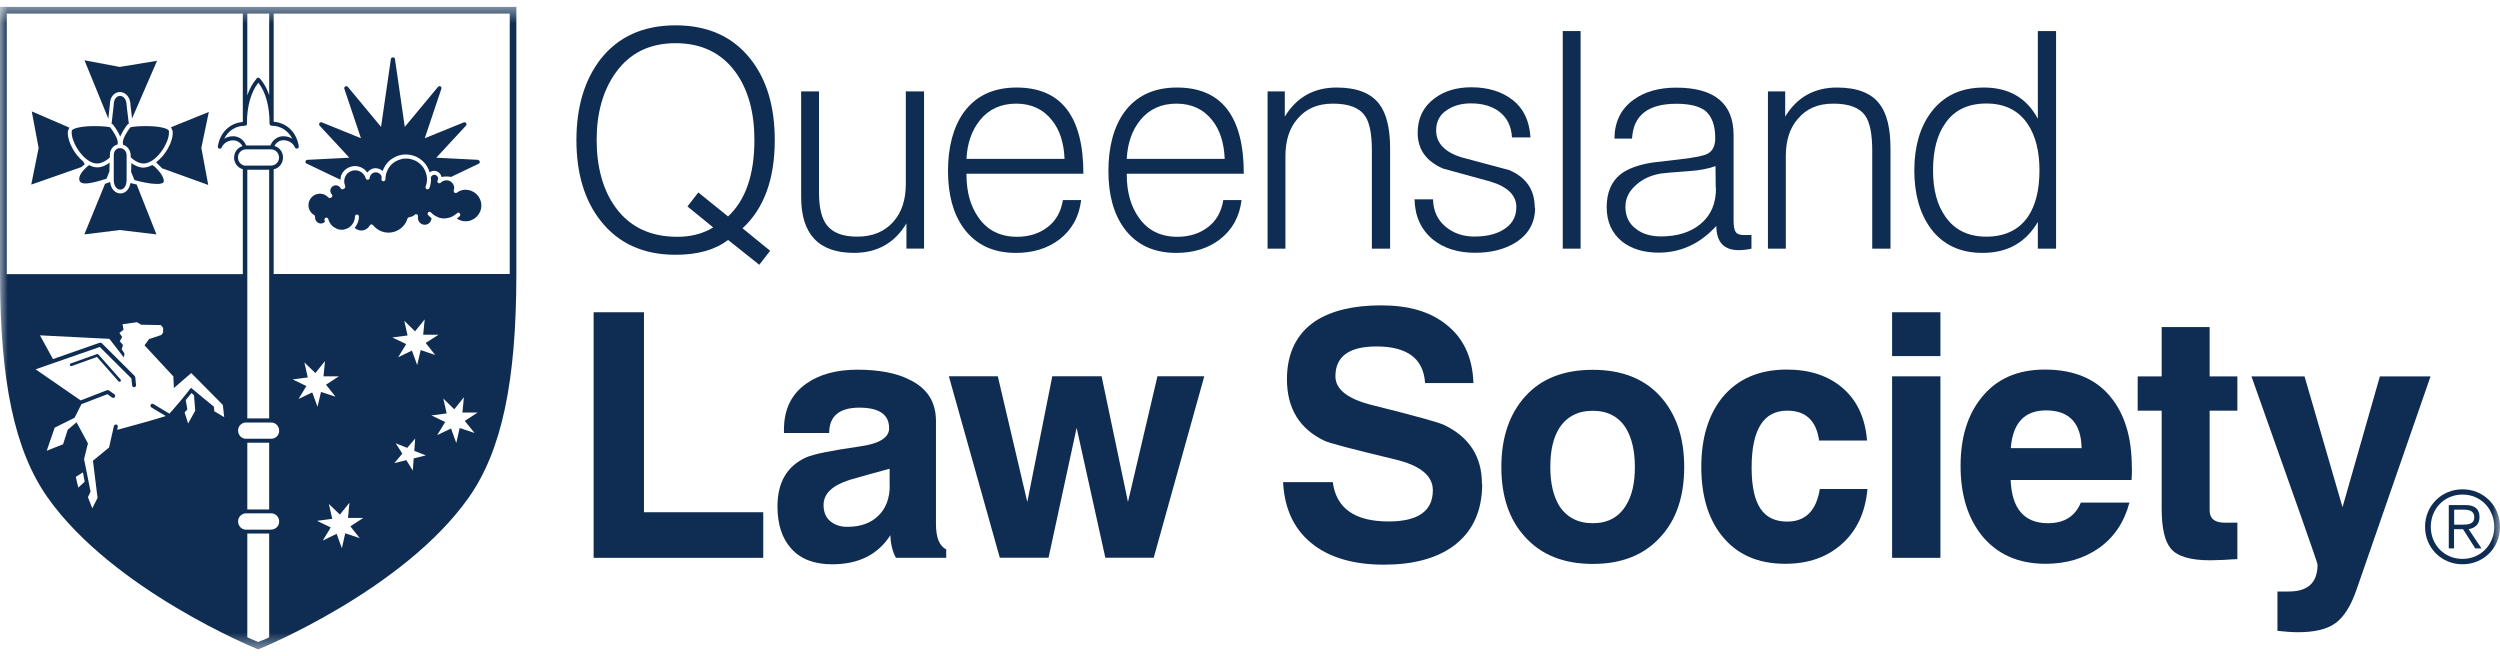 <svg width="160" height="42" viewBox="0 0 160 42" fill="none" xmlns="http://www.w3.org/2000/svg">
<g id="Clip path group">
<mask id="mask0_8153_17604" style="mask-type:luminance" maskUnits="userSpaceOnUse" x="0" y="0" width="160" height="42">
<g id="clippath">
<path id="Vector" d="M160 0.438H0V41.559H160V0.438Z" fill="white"/>
</g>
</mask>
<g mask="url(#mask0_8153_17604)">
<g id="Group">
<path id="Vector_2" d="M48.282 8.96C48.282 7.201 47.89 5.762 47.099 4.651C46.196 3.396 44.909 2.764 43.238 2.764C41.567 2.764 40.296 3.396 39.393 4.667C38.593 5.794 38.186 7.225 38.186 8.96C38.186 10.694 38.593 12.189 39.409 13.292C40.312 14.531 41.631 15.155 43.35 15.155C44.229 15.155 44.996 14.955 45.644 14.555L43.997 13.212L44.693 12.317L46.595 13.852C47.722 12.805 48.282 11.174 48.282 8.96ZM49.585 8.96C49.585 11.462 48.898 13.34 47.523 14.611L49.289 16.05L48.594 16.946L46.595 15.355C45.78 15.986 44.661 16.306 43.238 16.306C41.175 16.306 39.577 15.579 38.441 14.132C37.402 12.813 36.891 11.086 36.891 8.968C36.891 6.849 37.41 5.114 38.441 3.779C39.577 2.341 41.175 1.621 43.238 1.621C45.3 1.621 46.899 2.341 48.034 3.779C49.074 5.098 49.585 6.825 49.585 8.968" fill="#0F2D52"/>
<path id="Vector_3" d="M59.139 15.912H58.012V14.297C57.261 15.552 56.142 16.184 54.655 16.184C52.401 16.184 51.273 14.993 51.273 12.611V5.848H52.417V12.331C52.417 13.29 52.584 13.986 52.92 14.409C53.304 14.905 53.951 15.145 54.863 15.145C55.846 15.145 56.613 14.825 57.173 14.193C57.701 13.602 57.972 12.794 57.972 11.787V5.848H59.139V15.904V15.912Z" fill="#0F2D52"/>
<path id="Vector_4" d="M68.13 10.166C68.09 9.143 67.826 8.32 67.331 7.704C66.771 6.993 66.012 6.633 65.037 6.633C64.061 6.633 63.294 6.985 62.726 7.68C62.199 8.328 61.903 9.159 61.855 10.166H68.13ZM69.329 11.117H61.855V11.173C61.855 12.285 62.111 13.204 62.63 13.931C63.198 14.747 64.021 15.154 65.093 15.154C65.86 15.154 66.507 14.947 67.043 14.539C67.579 14.131 67.906 13.548 68.026 12.804H69.194C69.066 13.867 68.602 14.707 67.794 15.33C67.043 15.898 66.116 16.186 65.021 16.186C63.558 16.186 62.447 15.658 61.679 14.611C61.008 13.691 60.672 12.468 60.672 10.942C60.672 9.415 61.008 8.136 61.679 7.192C62.455 6.129 63.582 5.602 65.061 5.602C67.906 5.602 69.337 7.44 69.337 11.117" fill="#0F2D52"/>
<path id="Vector_5" d="M78.38 10.166C78.34 9.143 78.076 8.32 77.588 7.704C77.029 6.993 76.269 6.633 75.294 6.633C74.319 6.633 73.552 6.985 72.984 7.68C72.456 8.328 72.161 9.159 72.113 10.166H78.388H78.38ZM79.587 11.117H72.113V11.173C72.113 12.285 72.368 13.204 72.888 13.931C73.456 14.747 74.279 15.154 75.358 15.154C76.118 15.154 76.773 14.947 77.309 14.539C77.844 14.131 78.172 13.548 78.292 12.804H79.459C79.331 13.867 78.868 14.707 78.06 15.33C77.309 15.898 76.381 16.186 75.286 16.186C73.823 16.186 72.712 15.658 71.945 14.611C71.273 13.691 70.938 12.468 70.938 10.942C70.938 9.415 71.273 8.136 71.945 7.192C72.72 6.129 73.847 5.602 75.326 5.602C78.172 5.602 79.603 7.44 79.603 11.117" fill="#0F2D52"/>
<path id="Vector_6" d="M88.967 15.914H87.8V9.639C87.8 8.575 87.656 7.832 87.352 7.408C86.993 6.889 86.313 6.633 85.314 6.633C84.315 6.633 83.595 6.953 83.044 7.6C82.524 8.192 82.268 8.991 82.268 9.99V15.914H81.125V5.849H82.228V7.464C82.98 6.225 84.083 5.602 85.546 5.602C86.825 5.602 87.736 5.953 88.264 6.649C88.727 7.24 88.967 8.192 88.967 9.503V15.914Z" fill="#0F2D52"/>
<path id="Vector_7" d="M98.246 13.292C98.246 14.251 97.83 14.995 96.998 15.523C96.287 15.962 95.424 16.178 94.416 16.178C93.313 16.178 92.41 15.898 91.698 15.323C90.947 14.699 90.555 13.844 90.531 12.757H91.714C91.73 13.484 91.994 14.06 92.498 14.491C93.009 14.923 93.625 15.139 94.352 15.139C95.08 15.139 95.663 15.011 96.135 14.747C96.743 14.411 97.046 13.916 97.046 13.252C97.046 12.501 96.495 11.957 95.392 11.621C94.384 11.35 93.369 11.07 92.362 10.79C91.275 10.326 90.731 9.559 90.731 8.496C90.731 7.576 91.083 6.841 91.794 6.305C92.426 5.826 93.217 5.586 94.16 5.586C95.232 5.586 96.119 5.858 96.814 6.401C97.51 6.945 97.886 7.744 97.95 8.792H96.767C96.727 8.08 96.455 7.528 95.951 7.145C95.487 6.793 94.88 6.617 94.144 6.617C93.545 6.617 93.041 6.753 92.634 7.025C92.154 7.321 91.914 7.76 91.914 8.344C91.914 9.159 92.458 9.735 93.545 10.071C94.568 10.342 95.584 10.614 96.591 10.886C97.678 11.35 98.222 12.149 98.222 13.276" fill="#0F2D52"/>
<path id="Vector_8" d="M101.159 1.988H100.016V15.914H101.159V1.988Z" fill="#0F2D52"/>
<path id="Vector_9" d="M109.807 12.029L109.791 10.63C109.351 10.797 108.768 10.909 108.04 10.957C107.073 11.021 106.481 11.077 106.274 11.109C105.682 11.213 105.17 11.437 104.763 11.789C104.267 12.204 104.027 12.684 104.027 13.228C104.027 13.851 104.259 14.331 104.731 14.667C105.13 14.978 105.658 15.13 106.306 15.13C107.329 15.13 108.16 14.874 108.792 14.371C109.495 13.803 109.831 13.02 109.823 12.021M112.117 15.914C111.805 15.978 111.526 16.01 111.286 16.01C110.326 16.01 109.847 15.49 109.847 14.459C108.8 15.602 107.569 16.169 106.154 16.169C105.194 16.169 104.411 15.93 103.803 15.45C103.156 14.922 102.828 14.187 102.828 13.26C102.828 12.332 103.124 11.629 103.699 11.165C104.155 10.806 104.835 10.55 105.738 10.406C106.505 10.318 107.265 10.222 108.032 10.134C108.704 10.03 109.119 9.934 109.271 9.846C109.607 9.678 109.775 9.343 109.775 8.839C109.775 8.024 109.559 7.44 109.135 7.088C108.744 6.792 108.128 6.641 107.289 6.641C105.474 6.641 104.531 7.384 104.451 8.871H103.324C103.332 7.8 103.739 6.968 104.547 6.385C105.258 5.865 106.17 5.609 107.281 5.609C109.727 5.609 110.95 6.625 110.95 8.647V14.099C110.95 14.475 110.998 14.723 111.086 14.85C111.174 14.978 111.35 15.042 111.606 15.042H112.093V15.914H112.117Z" fill="#0F2D52"/>
<path id="Vector_10" d="M120.991 15.914H119.823V9.639C119.823 8.575 119.672 7.832 119.376 7.408C119.016 6.889 118.337 6.633 117.337 6.633C116.338 6.633 115.619 6.953 115.067 7.6C114.547 8.192 114.292 8.991 114.292 9.99V15.914H113.148V5.849H114.252V7.464C115.003 6.225 116.114 5.602 117.569 5.602C118.848 5.602 119.759 5.953 120.287 6.649C120.751 7.24 120.991 8.192 120.991 9.503V15.914Z" fill="#0F2D52"/>
<path id="Vector_11" d="M130.526 10.902C130.526 9.663 130.27 8.671 129.766 7.928C129.183 7.064 128.303 6.625 127.128 6.625C125.953 6.625 125.066 7.048 124.49 7.904C123.971 8.639 123.715 9.639 123.715 10.894C123.715 12.149 123.971 13.092 124.49 13.843C125.082 14.715 125.969 15.146 127.128 15.146C128.287 15.146 129.207 14.723 129.79 13.867C130.286 13.132 130.526 12.141 130.526 10.894M131.589 15.914H130.422V14.203C129.654 15.522 128.479 16.186 126.888 16.186C125.441 16.186 124.322 15.658 123.547 14.595C122.859 13.636 122.516 12.405 122.516 10.902C122.516 9.399 122.875 8.136 123.587 7.192C124.378 6.129 125.505 5.602 126.968 5.602C128.559 5.602 129.71 6.265 130.422 7.6V1.988H131.589V15.914Z" fill="#0F2D52"/>
<path id="Vector_12" d="M48.848 35.701H37.992V19.984H41.214V32.783H48.848V35.701Z" fill="#0F2D52"/>
<path id="Vector_13" d="M56.936 31.071V29.999C56.073 30.231 55.21 30.471 54.354 30.719C53.259 31.071 52.708 31.606 52.708 32.318C52.708 32.773 52.852 33.117 53.139 33.357C53.427 33.597 53.787 33.717 54.227 33.717C55.058 33.717 55.721 33.485 56.209 33.013C56.697 32.541 56.944 31.894 56.944 31.063M60.558 35.699H57.336C57.12 35.291 57 34.812 56.984 34.252C56.193 35.491 54.954 36.115 53.259 36.115C52.116 36.115 51.253 35.787 50.653 35.124C50.054 34.468 49.758 33.565 49.758 32.406C49.758 30.871 50.373 29.823 51.596 29.272C52.068 29.064 53.211 28.832 55.042 28.569C56.281 28.393 56.904 28.009 56.904 27.409C56.904 26.53 56.273 26.09 54.994 26.09C53.715 26.09 53.067 26.634 53.067 27.713H50.173V27.497C50.173 26.194 50.653 25.211 51.62 24.54C52.452 23.956 53.539 23.66 54.882 23.66C56.225 23.66 57.36 23.868 58.191 24.292C59.335 24.835 59.902 25.715 59.902 26.946V33.541C59.902 34.404 60.118 34.94 60.558 35.163V35.691V35.699Z" fill="#0F2D52"/>
<path id="Vector_14" d="M77.074 24.082L73.837 35.697H70.743L68.904 27.384L67.106 35.697H63.988L60.727 24.082H63.86L65.747 32.124L67.346 24.082H70.503L72.19 32.124L74.077 24.082H77.074Z" fill="#0F2D52"/>
<path id="Vector_15" d="M94.86 30.966C94.86 32.733 94.228 34.076 92.973 34.979C91.878 35.755 90.407 36.139 88.568 36.139C86.73 36.139 85.227 35.731 84.116 34.907C82.877 33.988 82.205 32.637 82.117 30.855H85.299C85.515 32.533 86.706 33.373 88.872 33.373C90.759 33.373 91.702 32.709 91.702 31.374C91.702 30.439 90.887 29.783 89.272 29.4C86.578 28.752 85.083 28.36 84.779 28.216C83.172 27.457 82.365 26.138 82.365 24.275C82.365 22.613 82.972 21.366 84.18 20.55C85.219 19.879 86.618 19.543 88.385 19.543C90.151 19.543 91.486 19.935 92.501 20.726C93.644 21.589 94.244 22.852 94.3 24.515H91.206C91.102 22.948 90.063 22.173 88.097 22.173C86.346 22.173 85.467 22.805 85.467 24.084C85.467 24.931 86.274 25.555 87.897 25.946C90.527 26.602 92.03 27.017 92.413 27.193C94.036 27.969 94.844 29.224 94.844 30.966" fill="#0F2D52"/>
<path id="Vector_16" d="M104.632 29.887C104.632 28.864 104.44 28.041 104.064 27.409C103.6 26.666 102.889 26.29 101.938 26.29C100.986 26.29 100.259 26.666 99.787 27.409C99.403 28.025 99.22 28.848 99.22 29.887C99.22 30.927 99.411 31.734 99.787 32.365C100.267 33.109 100.986 33.485 101.938 33.485C102.889 33.485 103.6 33.109 104.064 32.342C104.448 31.726 104.632 30.91 104.632 29.887ZM107.789 29.887C107.789 31.774 107.286 33.261 106.278 34.356C105.239 35.515 103.792 36.091 101.938 36.091C100.083 36.091 98.636 35.515 97.597 34.356C96.59 33.261 96.086 31.766 96.086 29.887C96.086 28.009 96.598 26.49 97.621 25.363C98.644 24.227 100.083 23.668 101.938 23.668C103.792 23.668 105.231 24.235 106.254 25.363C107.278 26.498 107.789 28.001 107.789 29.887Z" fill="#0F2D52"/>
<path id="Vector_17" d="M119.515 31.311C119.379 32.789 118.843 33.949 117.892 34.804C116.941 35.659 115.726 36.083 114.255 36.083C112.488 36.083 111.129 35.475 110.178 34.26C109.314 33.165 108.883 31.702 108.883 29.88C108.883 28.057 109.33 26.562 110.218 25.451C111.201 24.252 112.576 23.652 114.359 23.652C115.822 23.652 117.013 24.044 117.932 24.835C118.851 25.627 119.371 26.738 119.491 28.193H116.421C116.245 26.922 115.566 26.282 114.383 26.282C112.864 26.282 112.104 27.497 112.104 29.92C112.104 32.342 112.864 33.381 114.383 33.381C115.55 33.381 116.245 32.686 116.469 31.295H119.515V31.311Z" fill="#0F2D52"/>
<path id="Vector_18" d="M124.187 35.701H121.094V24.085H124.187V35.701ZM124.187 22.79H121.094V19.984H124.187V22.79Z" fill="#0F2D52"/>
<path id="Vector_19" d="M133.223 28.681C133.191 27.074 132.431 26.266 130.944 26.266C129.569 26.266 128.818 27.066 128.69 28.681H133.231H133.223ZM136.444 29.912C136.444 30.247 136.436 30.519 136.42 30.719H128.682C128.754 32.558 129.554 33.485 131.072 33.485C132.112 33.485 132.807 33.045 133.175 32.166H136.284C135.949 33.421 135.301 34.388 134.342 35.068C133.383 35.747 132.239 36.083 130.912 36.083C129.162 36.083 127.795 35.468 126.812 34.244C125.916 33.101 125.477 31.63 125.477 29.816C125.477 28.001 125.924 26.546 126.812 25.451C127.763 24.252 129.114 23.652 130.865 23.652C132.719 23.652 134.126 24.236 135.077 25.403C135.981 26.498 136.436 28.001 136.436 29.896" fill="#0F2D52"/>
<path id="Vector_20" d="M143.192 35.786C143.048 35.786 142.752 35.802 142.312 35.834C141.945 35.85 141.657 35.858 141.433 35.858C140.194 35.858 139.355 35.611 138.939 35.115C138.547 34.659 138.347 33.804 138.347 32.549V26.282H136.812V24.091H138.347V20.934H141.417V24.091H143.192V26.282H141.417V32.669C141.417 33.188 141.737 33.452 142.384 33.452H143.192V35.802V35.786Z" fill="#0F2D52"/>
<path id="Vector_21" d="M155.557 24.082L150.801 37.784C150.449 38.791 150.009 39.486 149.474 39.878C148.938 40.27 148.139 40.462 147.076 40.462C146.7 40.462 146.26 40.43 145.757 40.374V37.856H146.484C147.715 37.856 148.323 37.28 148.323 36.129C148.323 36.025 146.908 32.012 144.094 24.09H147.491L149.921 32.46L152.312 24.09H155.557V24.082Z" fill="#0F2D52"/>
<path id="Vector_22" d="M6.208 22.66L4.53 23.26C4.482 23.276 4.458 23.323 4.474 23.372C4.49 23.419 4.538 23.443 4.586 23.427L6.208 22.844L7.583 24.403C7.583 24.403 7.623 24.435 7.647 24.435C7.671 24.435 7.687 24.435 7.711 24.411C7.743 24.379 7.751 24.323 7.711 24.283L6.296 22.684C6.296 22.684 6.232 22.644 6.2 22.66" fill="#0F2D52"/>
<path id="Vector_23" d="M32.623 17.537H17.515V10.838C17.859 10.766 18.114 10.454 18.114 10.07C18.114 9.727 17.883 9.431 17.563 9.343C17.675 9.127 17.883 8.975 18.138 8.975C18.682 8.975 18.874 9.415 18.874 9.431C18.898 9.495 18.962 9.527 19.026 9.503C19.09 9.495 19.13 9.431 19.122 9.367C18.986 8.471 18.354 7.856 17.515 7.792V0.869H32.623V17.545V17.537ZM30.353 27.705L29.418 27.393L29.202 28.353L28.866 27.425L27.979 27.849L28.491 27.01L27.611 26.586L28.587 26.458L28.371 25.507L29.074 26.194L29.69 25.427L29.594 26.402H30.569L29.746 26.938L30.361 27.697L30.353 27.705ZM26.476 29.328L26.42 30.119L26.005 29.448L25.237 29.64L25.749 29.032L25.325 28.369L26.061 28.664L26.572 28.065L26.516 28.856L27.252 29.144L26.484 29.336L26.476 29.328ZM25.861 20.518L26.564 21.206L27.18 20.439L27.084 21.422H28.067L27.244 21.949L27.851 22.717L26.924 22.405L26.7 23.364L26.364 22.437L25.485 22.861L25.997 22.021L25.109 21.598L26.084 21.47L25.869 20.51L25.861 20.518ZM23.031 34.444L22.095 34.132L21.88 35.084L21.544 34.164L20.657 34.596L21.168 33.757L20.289 33.333L21.264 33.205L21.048 32.254L21.752 32.933L22.367 32.174L22.271 33.149H23.247L22.423 33.685L23.031 34.452V34.444ZM19.098 25.547L19.609 24.707L18.73 24.284L19.697 24.156L19.481 23.196L20.185 23.876L20.8 23.108L20.704 24.084H21.688L20.864 24.619L21.472 25.387L20.545 25.083L20.321 26.034L19.985 25.115L19.098 25.539V25.547ZM17.355 28.081H15.748C15.468 28.081 15.237 27.857 15.237 27.545C15.237 27.265 15.468 27.041 15.748 27.041H17.355C17.635 27.041 17.867 27.265 17.867 27.577C17.867 27.857 17.643 28.081 17.355 28.081ZM15.828 28.337H17.227V32.605H15.828V28.337ZM17.355 33.9H15.748C15.468 33.9 15.237 33.669 15.237 33.365C15.237 33.085 15.468 32.853 15.748 32.853H17.355C17.635 32.853 17.867 33.077 17.867 33.381C17.867 33.661 17.643 33.892 17.355 33.892M17.227 40.791C17.083 40.863 16.955 40.911 16.851 40.959C16.851 40.959 16.843 40.959 16.835 40.959C16.771 40.983 16.724 41.007 16.675 41.023C16.668 41.023 16.66 41.023 16.643 41.031C16.596 41.055 16.556 41.071 16.524 41.087C16.468 41.063 16.372 41.023 16.244 40.967C16.228 40.967 16.212 40.967 16.204 40.951C16.156 40.927 16.092 40.903 16.036 40.879C16.004 40.863 15.98 40.855 15.948 40.839C15.908 40.831 15.868 40.807 15.828 40.783V34.148H17.227V40.783V40.791ZM13.718 26.33L13.686 26.026C13.686 26.026 12.527 25.075 12.223 24.819C11.799 25.379 11.088 26.21 10.832 26.482C10.832 26.474 10.824 26.458 10.816 26.458L9.817 25.858C9.761 25.826 9.681 25.834 9.649 25.898C9.609 25.954 9.633 26.034 9.689 26.074L10.608 26.626C10.056 26.818 8.13 27.337 7.498 27.513L7.538 27.321C7.554 27.257 7.514 27.185 7.442 27.169C7.378 27.154 7.307 27.201 7.291 27.265L6.979 28.64L5.948 29.488L6.243 31.862L5.908 32.533L5.628 31.822L5.796 31.462L5.38 29.384L5.628 28.377L4.9 27.026L4.333 27.505L4.037 28.433L2.99 28.848L3.501 27.369L4.772 26.738L5.212 25.866L6.875 25.227L7.171 25.443C7.227 25.483 7.307 25.467 7.346 25.419C7.386 25.363 7.378 25.283 7.323 25.235L6.971 24.987C6.971 24.987 6.891 24.955 6.851 24.971L5.164 25.627L2.278 23.636L6.387 22.205L8.41 24.22L8.458 24.667C8.458 24.731 8.514 24.779 8.578 24.779H8.594C8.665 24.771 8.713 24.715 8.705 24.643L8.658 24.148C8.658 24.148 8.642 24.092 8.626 24.068L6.515 21.965C6.515 21.965 6.427 21.917 6.387 21.933L3.389 22.981L2.558 21.462L7.003 21.686L7.922 22.877L7.97 22.637L7.786 22.341L7.874 22.085L7.666 21.837L7.818 21.566L7.642 21.31L7.906 21.102L7.842 20.75L8.769 20.622L9.033 20.782L10.296 20.806L10.44 20.982V21.286L10.328 21.438L9.537 21.702L9.249 22.101L11.096 24.092L11.128 24.835L12.239 23.876L12.694 24.332L14.261 25.914L14.349 26.698L13.734 26.33H13.718ZM12.039 27.105L11.815 26.394L11.991 26.202L11.887 25.603L12.255 25.155L12.415 25.291L12.495 26.282L12.039 27.105ZM5.012 31.214L4.852 30.519L5.308 30.231L5.42 30.831L5.012 31.206V31.214ZM0.432 0.869H15.54V7.808C14.709 7.872 14.077 8.479 13.941 9.375C13.934 9.439 13.973 9.495 14.03 9.511C14.093 9.535 14.157 9.503 14.181 9.447C14.181 9.423 14.381 8.983 14.925 8.983C15.181 8.983 15.404 9.143 15.516 9.351C15.205 9.447 14.981 9.743 14.981 10.094C14.981 10.446 15.221 10.742 15.54 10.83V17.545H0.432V0.869ZM17.227 10.862V26.778H15.828V10.862H17.227ZM15.74 10.606C15.46 10.606 15.229 10.374 15.229 10.07C15.229 9.79 15.46 9.559 15.74 9.559H17.347C17.627 9.559 17.859 9.79 17.859 10.086C17.859 10.366 17.635 10.598 17.347 10.598H15.74V10.606ZM15.772 8.016C15.772 8.016 15.812 7.952 15.804 7.92V7.888C15.804 6.809 16.06 5.889 16.532 5.29C17.003 5.889 17.251 6.809 17.251 7.88V7.92C17.251 7.92 17.267 7.984 17.291 8.008C17.315 8.032 17.347 8.048 17.379 8.048C17.962 8.048 18.45 8.368 18.706 8.879C18.562 8.791 18.378 8.719 18.13 8.719C17.763 8.719 17.443 8.959 17.307 9.311H15.756C15.62 8.967 15.3 8.719 14.925 8.719C14.685 8.719 14.493 8.791 14.349 8.879C14.605 8.368 15.085 8.048 15.676 8.048C15.708 8.048 15.74 8.032 15.764 8.008M15.828 0.869H17.227V6.081C17.091 5.69 16.907 5.346 16.675 5.074L16.619 5.01C16.619 5.01 16.556 4.962 16.516 4.97C16.476 4.97 16.444 4.994 16.42 5.026C16.42 5.026 16.404 5.058 16.396 5.066C16.156 5.346 15.964 5.698 15.828 6.105V0.869ZM0 0.438V17.537C0 24.436 0.943 28.848 3.046 31.838C7.227 37.761 16.356 41.495 16.444 41.527L16.532 41.559L16.604 41.527C16.692 41.495 25.829 37.761 30.002 31.838C32.104 28.848 33.047 24.436 33.047 17.537V0.438H0Z" fill="#0F2D52"/>
<path id="Vector_24" d="M7.03 9.933C7.03 9.541 7.262 9.317 7.525 9.245C7.533 9.213 7.541 9.165 7.541 9.134C7.541 8.886 7.302 8.47 7.054 8.15C6.966 8.118 6.59 8.07 6.063 8.07C5.191 8.07 4.712 8.206 4.6 8.342C4.528 8.686 4.744 9.269 5.119 9.757C5.487 10.237 5.919 10.501 6.286 10.46C6.558 10.428 6.822 10.269 7.03 10.077V9.941V9.933Z" fill="#0F2D52"/>
<path id="Vector_25" d="M7.001 10.99L7.017 10.406C6.801 10.566 6.561 10.686 6.314 10.71C6.282 10.71 6.242 10.71 6.21 10.71C6.042 10.71 5.874 10.654 5.698 10.566C5.306 10.886 4.955 11.286 5.106 11.597C5.122 11.629 5.17 11.741 5.474 11.741C5.842 11.741 6.378 11.573 6.817 11.438L7.001 10.974V10.99Z" fill="#0F2D52"/>
<path id="Vector_26" d="M9.79 10.589L9.734 10.565C9.55 10.661 9.366 10.725 9.19 10.725C9.15 10.725 9.118 10.725 9.086 10.725C8.846 10.693 8.614 10.589 8.407 10.438L8.391 11.005L8.606 11.525C9.07 11.653 9.638 11.773 10.045 11.773C10.245 11.773 10.485 11.741 10.485 11.597C10.485 11.325 10.245 10.981 9.83 10.605H9.79V10.589Z" fill="#0F2D52"/>
<path id="Vector_27" d="M10.793 8.342C10.681 8.206 10.202 8.07 9.33 8.07C8.803 8.07 8.427 8.118 8.339 8.15C8.099 8.462 7.852 8.886 7.86 9.142C7.86 9.181 7.868 9.221 7.876 9.261C8.139 9.349 8.363 9.589 8.363 9.973V10.061C8.571 10.269 8.835 10.428 9.115 10.46C9.474 10.501 9.914 10.237 10.282 9.757C10.658 9.269 10.873 8.686 10.801 8.342" fill="#0F2D52"/>
<path id="Vector_28" d="M8.156 7.975C8.156 7.975 8.204 7.935 8.244 7.919L8.108 6.784C8.108 6.329 7.884 6.137 7.676 6.137C7.484 6.137 7.277 6.321 7.277 6.72C7.277 6.72 7.239 7.051 7.165 7.712C7.157 7.783 7.149 7.855 7.141 7.927C7.189 7.935 7.221 7.959 7.237 7.983C7.38 8.167 7.58 8.455 7.692 8.743C7.82 8.439 8.028 8.135 8.148 7.983" fill="#0F2D52"/>
<path id="Vector_29" d="M8.105 11.479V9.968C8.105 9.632 7.881 9.48 7.681 9.48C7.481 9.48 7.281 9.624 7.281 9.936V9.992V10.048V11.527C7.281 12.31 8.105 12.382 8.105 11.487" fill="#0F2D52"/>
<path id="Vector_30" d="M8.724 11.804L8.42 11.732C8.42 11.732 8.372 11.716 8.348 11.716C8.268 12.172 7.981 12.38 7.709 12.38C7.405 12.38 7.101 12.132 7.053 11.66C7.045 11.66 7.037 11.66 7.021 11.66C7.021 11.66 6.566 11.812 6.717 11.78L5.398 15.002L7.661 14.722L10.011 15.002L8.748 11.812C8.748 11.812 8.732 11.812 8.724 11.812" fill="#0F2D52"/>
<path id="Vector_31" d="M13.374 7.16L10.944 8.143L11.047 8.375C11.111 8.847 10.816 9.47 10.472 9.91C10.32 10.102 10.152 10.254 9.992 10.39C9.992 10.39 10.464 10.877 10.4 10.781L13.326 11.837L12.886 9.462L13.366 7.16H13.374Z" fill="#0F2D52"/>
<path id="Vector_32" d="M5.222 10.686C5.222 10.686 5.246 10.654 5.262 10.638L5.421 10.518L5.333 10.342C5.19 10.223 5.054 10.087 4.918 9.919C4.582 9.487 4.294 8.864 4.342 8.392L4.438 8.168L2.032 7.129L2.472 9.471L2 11.813L5.222 10.686Z" fill="#0F2D52"/>
<path id="Vector_33" d="M6.989 7.097C7.013 6.873 7.029 6.721 7.029 6.713C7.029 6.146 7.365 5.89 7.677 5.89C8.012 5.89 8.356 6.194 8.356 6.769L8.396 7.113L8.452 7.585L10.051 3.891L7.661 4.283L5.406 3.859L6.933 7.593L6.989 7.097Z" fill="#0F2D52"/>
<path id="Vector_34" d="M29.815 12.139C29.607 12.139 29.407 12.203 29.239 12.331C29.191 12.363 29.135 12.363 29.087 12.331C29.047 12.299 29.031 12.243 29.039 12.187C29.055 12.131 29.071 12.075 29.071 12.035C29.071 11.763 28.847 11.539 28.576 11.539C28.44 11.539 28.304 11.595 28.208 11.691C28.168 11.731 28.088 11.747 28.04 11.707C27.992 11.667 27.976 11.595 28.008 11.547C28.032 11.507 28.04 11.467 28.04 11.428C28.04 11.3 27.936 11.188 27.8 11.188C27.696 11.188 27.608 11.252 27.576 11.348C27.576 11.387 27.584 11.428 27.584 11.467C27.584 11.667 27.552 11.859 27.48 12.035C27.464 12.083 27.416 12.115 27.36 12.115C27.345 12.115 27.328 12.115 27.312 12.107C27.249 12.083 27.217 12.011 27.241 11.939C27.297 11.795 27.328 11.635 27.328 11.467C27.328 11.396 27.32 11.324 27.305 11.252C27.305 11.22 27.288 11.18 27.28 11.148C27.273 11.092 27.249 11.044 27.233 10.996C27.225 10.972 27.209 10.94 27.201 10.916C27.177 10.86 27.145 10.812 27.121 10.764C27.105 10.74 27.097 10.724 27.081 10.708C27.049 10.652 27.001 10.604 26.961 10.564C26.945 10.548 26.937 10.532 26.921 10.524C26.873 10.476 26.825 10.436 26.769 10.396C26.753 10.396 26.737 10.372 26.721 10.364C26.665 10.324 26.609 10.292 26.545 10.268C26.529 10.26 26.513 10.252 26.489 10.244C26.433 10.22 26.369 10.204 26.305 10.188C26.289 10.188 26.265 10.18 26.249 10.172C26.169 10.156 26.081 10.148 25.985 10.148C25.898 10.148 25.818 10.156 25.73 10.172C25.698 10.172 25.666 10.196 25.634 10.204C25.586 10.212 25.538 10.236 25.49 10.244C25.458 10.26 25.418 10.276 25.386 10.3C25.346 10.316 25.306 10.332 25.274 10.356C25.234 10.38 25.21 10.404 25.17 10.428C25.146 10.452 25.106 10.476 25.082 10.5C25.05 10.532 25.018 10.564 24.994 10.596C24.97 10.62 24.946 10.652 24.922 10.684C24.898 10.716 24.874 10.756 24.85 10.796C24.834 10.828 24.818 10.86 24.802 10.892C24.778 10.932 24.762 10.98 24.746 11.028C24.73 11.052 24.723 11.084 24.715 11.116C24.698 11.172 24.691 11.22 24.683 11.276C24.674 11.339 24.666 11.412 24.666 11.475C24.666 11.547 24.602 11.603 24.539 11.603C24.467 11.603 24.411 11.547 24.411 11.475C24.411 11.419 24.419 11.371 24.427 11.308C24.379 11.148 24.219 11.028 24.051 11.028C23.851 11.028 23.675 11.188 23.659 11.387C23.659 11.444 23.611 11.491 23.547 11.507C23.483 11.507 23.427 11.475 23.411 11.419C23.323 11.108 23.044 10.9 22.732 10.9C22.34 10.9 22.029 11.212 22.029 11.603C22.029 11.707 22.052 11.803 22.092 11.899C22.116 11.955 22.092 12.027 22.044 12.059L21.98 12.099C21.98 12.099 21.917 12.123 21.885 12.115C21.853 12.115 21.821 12.083 21.805 12.051C21.741 11.931 21.621 11.859 21.493 11.859C21.301 11.859 21.141 12.019 21.141 12.211C21.141 12.291 21.173 12.379 21.237 12.443C21.261 12.467 21.277 12.507 21.269 12.539C21.269 12.571 21.253 12.603 21.221 12.627L21.189 12.651C21.133 12.691 21.061 12.682 21.013 12.635C20.877 12.483 20.677 12.395 20.478 12.395C20.07 12.395 19.742 12.73 19.742 13.13C19.742 13.394 19.878 13.626 20.102 13.762C20.15 13.786 20.166 13.834 20.166 13.882V13.922C20.166 14.137 20.334 14.305 20.542 14.305C20.637 14.305 20.725 14.257 20.797 14.193C20.789 14.153 20.773 14.121 20.765 14.082C20.749 14.018 20.797 13.946 20.861 13.93C20.925 13.914 20.997 13.962 21.013 14.025C21.029 14.105 21.061 14.177 21.101 14.241C21.117 14.273 21.141 14.313 21.165 14.345C21.197 14.385 21.237 14.433 21.277 14.465C21.301 14.489 21.325 14.513 21.349 14.529C21.405 14.561 21.461 14.593 21.517 14.617C21.541 14.633 21.565 14.649 21.589 14.657C21.677 14.689 21.765 14.705 21.861 14.705C21.917 14.705 21.973 14.705 22.02 14.689C22.052 14.689 22.084 14.665 22.124 14.657C22.14 14.657 22.156 14.649 22.172 14.641C22.212 14.625 22.252 14.601 22.3 14.585C22.3 14.585 22.308 14.585 22.316 14.577C22.356 14.553 22.396 14.521 22.436 14.481C22.604 14.329 22.716 14.098 22.716 13.858C22.716 13.786 22.772 13.73 22.844 13.73C22.916 13.73 22.972 13.786 22.972 13.858C22.972 14.13 22.868 14.377 22.7 14.577C22.812 14.689 22.964 14.753 23.124 14.753C23.348 14.753 23.555 14.625 23.667 14.425C23.691 14.393 23.723 14.361 23.771 14.361H23.779C23.779 14.361 23.851 14.377 23.875 14.409C24.115 14.713 24.483 14.889 24.866 14.889C25.426 14.889 25.922 14.521 26.081 13.986C26.097 13.938 26.145 13.906 26.193 13.898C26.329 13.882 26.449 13.834 26.545 13.738C26.585 13.706 26.641 13.698 26.689 13.722C26.737 13.746 26.761 13.802 26.753 13.858C26.753 13.89 26.745 13.922 26.745 13.946C26.745 14.185 26.945 14.385 27.185 14.385C27.424 14.385 27.608 14.193 27.616 13.962C27.536 13.898 27.464 13.834 27.4 13.762C27.352 13.714 27.36 13.634 27.408 13.586C27.456 13.538 27.544 13.546 27.584 13.602C27.664 13.682 27.752 13.754 27.848 13.81C27.912 13.842 27.976 13.882 28.04 13.906C28.064 13.922 28.096 13.93 28.12 13.938C28.184 13.954 28.248 13.97 28.312 13.978C28.336 13.978 28.36 13.978 28.384 13.978C28.576 13.978 28.775 13.946 28.959 13.85C29.063 13.794 29.159 13.73 29.247 13.65C29.295 13.594 29.375 13.594 29.423 13.65C29.471 13.698 29.471 13.77 29.423 13.834C29.367 13.89 29.303 13.938 29.239 13.986C29.407 14.105 29.599 14.161 29.799 14.161C30.35 14.161 30.806 13.714 30.806 13.154C30.806 12.595 30.358 12.147 29.799 12.147" fill="#0F2D52"/>
<path id="Vector_35" d="M30.607 10.229L27.921 10.093L29.823 8.039C29.863 7.999 29.863 7.935 29.839 7.879C29.807 7.831 29.743 7.815 29.687 7.831L27.185 8.846L28.248 5.68C28.265 5.616 28.248 5.56 28.192 5.528C28.137 5.505 28.073 5.512 28.033 5.56L25.906 8.119L25.275 3.762C25.259 3.642 25.043 3.642 25.019 3.762L24.387 8.119L22.261 5.56C22.221 5.512 22.157 5.505 22.101 5.528C22.045 5.56 22.021 5.624 22.037 5.68L23.1 8.846L20.598 7.831C20.542 7.807 20.478 7.831 20.446 7.879C20.414 7.927 20.414 7.991 20.454 8.039L22.357 10.093L19.671 10.229C19.615 10.229 19.567 10.277 19.551 10.333C19.535 10.389 19.567 10.445 19.623 10.469L21.765 11.492C21.765 11.492 21.765 11.524 21.765 11.548H21.773L21.829 11.236C21.965 10.884 22.317 10.629 22.717 10.629C23.036 10.629 23.332 10.789 23.508 11.044C23.628 10.877 23.82 10.765 24.036 10.765C24.203 10.765 24.363 10.829 24.483 10.948C24.483 10.932 24.499 10.924 24.499 10.908C24.515 10.868 24.531 10.829 24.555 10.789C24.579 10.741 24.603 10.701 24.627 10.653C24.651 10.621 24.667 10.581 24.691 10.549C24.731 10.493 24.771 10.445 24.811 10.397C24.835 10.381 24.851 10.357 24.867 10.333C24.931 10.269 25.003 10.213 25.075 10.173C25.107 10.149 25.131 10.133 25.163 10.117C25.211 10.085 25.267 10.053 25.323 10.029C25.355 10.013 25.387 10.005 25.419 9.989C25.474 9.965 25.538 9.949 25.602 9.933C25.634 9.933 25.658 9.917 25.69 9.909C25.786 9.893 25.882 9.885 25.978 9.885C26.074 9.885 26.178 9.901 26.274 9.917C26.298 9.917 26.322 9.933 26.354 9.933C26.426 9.949 26.498 9.973 26.562 9.997C26.586 10.005 26.61 10.021 26.634 10.029C26.706 10.061 26.77 10.093 26.834 10.141C26.849 10.149 26.866 10.157 26.881 10.173C27.121 10.333 27.313 10.565 27.425 10.836C27.433 10.861 27.441 10.877 27.449 10.9C27.465 10.94 27.481 10.98 27.497 11.028C27.577 10.972 27.673 10.932 27.777 10.932C28.017 10.932 28.216 11.108 28.256 11.332C28.256 11.332 28.512 11.252 28.864 11.324L30.639 10.477C30.687 10.453 30.719 10.397 30.703 10.341C30.695 10.285 30.639 10.245 30.583 10.237" fill="#0F2D52"/>
<path id="Vector_36" d="M28.884 11.316H28.892L30.666 10.469L28.852 11.332L28.884 11.316Z" fill="#0F2D52"/>
<path id="Vector_37" d="M160 33.715C160 35.066 158.952 36.113 157.601 36.113C156.25 36.113 155.203 35.058 155.203 33.715C155.203 32.372 156.25 31.316 157.601 31.316C158.952 31.316 160 32.372 160 33.715ZM155.571 33.715C155.571 34.866 156.434 35.769 157.601 35.769C158.768 35.769 159.632 34.858 159.632 33.715C159.632 32.572 158.768 31.652 157.601 31.652C156.434 31.652 155.571 32.563 155.571 33.715ZM157.066 35.098H156.722V32.324H157.785C158.409 32.324 158.689 32.595 158.689 33.091C158.689 33.587 158.369 33.803 157.993 33.867L158.816 35.098H158.417L157.633 33.867H157.058V35.098H157.066ZM157.521 33.579C157.937 33.579 158.353 33.563 158.353 33.099C158.353 32.707 158.033 32.619 157.697 32.619H157.066V33.579H157.521Z" fill="#0F2D52"/>
</g>
</g>
</g>
</svg>
